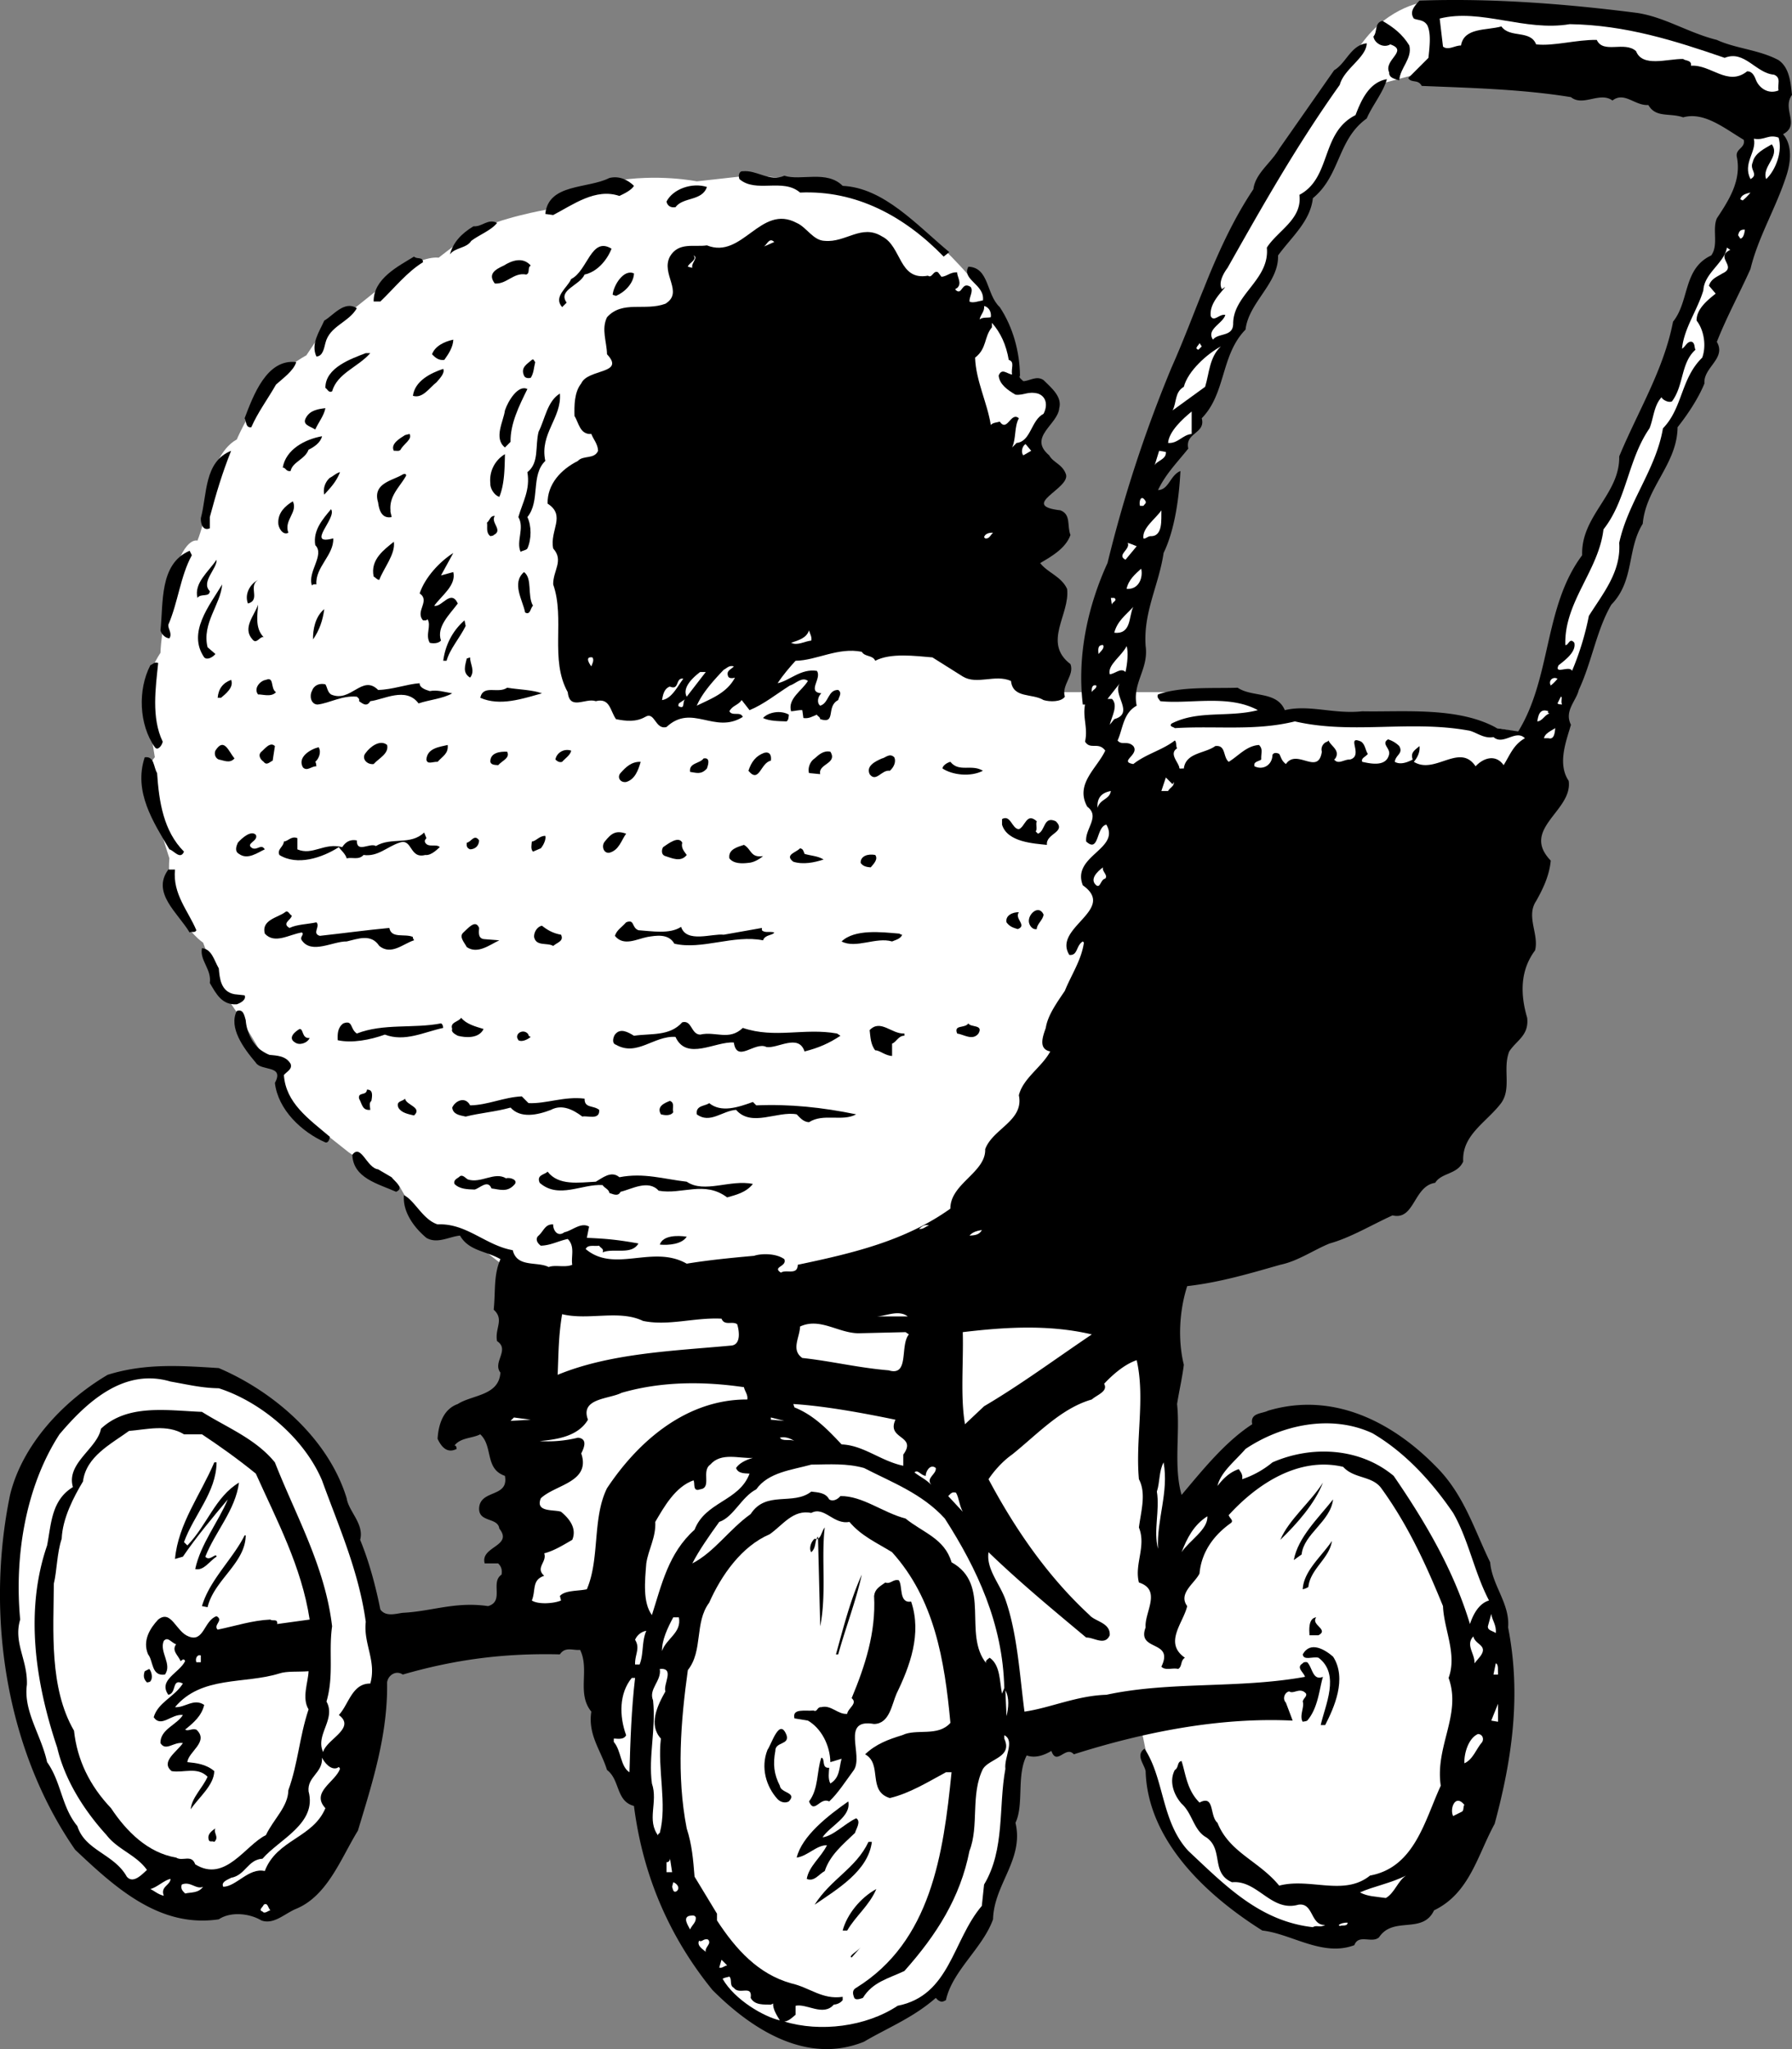 <svg xmlns="http://www.w3.org/2000/svg" width="159.698" height="182.512"><rect width="100%" height="100%" fill="#808080" stroke="none"/><path fill="#fff" d="m103.3 134.453.5-23-27.704 22.7 11.5 20.5 14-1.2 1.703 8.2s3.274 5.777 6.797 8c3.477 2.277 6.727 3.277 9.203 3 2.524-.223 6.297-2.7 6.297-2.7l7.203-17.8s.024-18.973-10.203-23c-10.273-3.973-14.5 4.5-14.5 4.5l-4.797.8m33.297-69-6.797-1.3-15.203-.7-4.5-1.8H93.8l-8-29 2.297-6s-5.273-6.973-10.297-9c-4.976-1.973-11.203-2-11.203-2l-4.5.5s-3.523-.723-7.5 0c-4.023.777-5.797 2.5-5.797 2.5s-4.476.777-6.5 2c-1.976 1.277-3.203 2.3-3.203 2.3s-1.523-.273-4 1.7c-2.523 2.027-3.5 2.8-3.5 2.8l-2.297 1.2-2 3s-2.476 1.277-4 3.5c-1.476 2.277-2.203 4-2.203 4s-1.773.777-2.297 4c-.476 3.277-1.203 5-1.203 5s-1.273-.473-2.297 3.8c-.976 4.227-1 6.2-1 6.2s-1.476 2.027-1.203 4.3c.227 2.227.703 5 .703 5s-.976.727-.203 3.7c.727 3.027 1.5 5.3 1.5 5.3s-.273 2.227.703 4.5c1.024 2.227 2.297 3 2.297 3l1.5 4 1.703 2.5 1.797 3 1.703 1 1 4 5.297 4.2 4.5 3 2 3.5 3.703.8 5.797 4.5h45.5l44-49M127.096.152s-3.273.278-5.797 3.801c-2.476 3.477-11.476 15.477-14 21.7-2.476 6.277 1.5 6 1.5 6l4.297-8.2 3-4.8 2.5-5 4.5-6.2 3.703-1 3.297-3.3-3-3"/><path d="M152.999 3.555c1.675.773 3.773.875 5.5 1.8.972.672 1.074 1.973 1.199 3.098-.926 1.277.773 2.676-.801 3.5.875.977.676 2.574.3 3.7-.925 2.874-2.523 5.476-3.198 8.3-.926 2.074-2.125 4.277-3 6.5.875 1.477-1.227 2.277-1.102 3.7-.523 1.277-1.426 2.675-2.398 3.902-.028 3.273-2.825 5.375-3.102 8.597-1.426 2.278-.723 5.078-2.8 7.203-1.325 2.274-1.723 5.075-2.9 7.598-.226.977-1.323 1.875-.698 3.102-.426 1.472-1.227 3.472-.2 5 .375 2.675-4.328 4.273-1.601 7.097-.125 1.375-.727 2.578-1.301 3.602-.926 1.375.277 2.976-.098 4.398-1.328 1.778-1.328 3.875-.703 6 .176 1.578-.922 1.977-1.597 3-.625 1.578.273 3.375-.801 4.703-1.324 1.672-3.426 2.774-3.301 5.098-.523 1.176-1.926.977-2.5 1.902-1.926.274-1.824 3.375-3.8 2.899-1.923.875-3.723 1.976-5.598 2.5-1.426.574-2.825 1.574-4.403 1.898-2.722.778-5.422 1.578-8.297 1.903-.726 2.273-.828 4.875-.3 7-.125 1.074-.426 2.375-.602 3.5.277 2.574-.324 5.574.402 8.097 1.875-2.222 3.875-4.722 6.297-6.297-.222-1.027.875-.925 1.403-1.203 5.773-1.722 11.074.977 15 5 2.472 2.477 3.375 5.578 4.8 8.5.172 2.078 1.774 3.676 1.598 5.801 1.176 5.977.375 11.676-1.2 17.5-1.523 2.777-2.226 6.176-5.398 7.7-1.027 2.175-3.625.476-4.902 2.402-.625.574-1.824-.325-2.2.699-2.823 1.074-5.624-1.024-8.198-1.3-4.825-3.024-10.227-7.927-10.403-14.2-.125-.625-.922-1.426-.098-2 1.774 2.676 1.473 6.476 3.899 9.101 3.277 3.075 6.375 6.274 11.101 6.797.375-.222.575.078 1.098-.199-1.324.074-1.023-2.023-2.398-1.8-2.426.675-3.625-2.223-5.899-2-1.926-.825-.726-2.923-2.3-4-1.126-.626-1.227-2.126-2.2-3-.726-.825-1.125-2.024-.601-3 .375-.223.175-.723.601-.798.375 1.172.473 2.575 1.598 3.7 1.375-.727.875 1.175 1.601 1.8 1.075 2.672 3.676 3.375 5.5 5.598 2.774-.723 5.774.977 8.098-.898 3.977-.727 4.875-4.926 6.3-8-.523-3.528 1.876-6.325.7-9.602.777-2.125-.422-4.324-.5-6.398-1.523-3.727-3.125-7.227-5.5-10.5-.824-1.125-2.422-.825-3.398-1.903-3.926-.922-7.625 1.477-10.2 4.301.075.277.473.477.2.7-1.524 1.077-2.625 2.577-2.801 4.5-.426.874-1.926 1.777-1.098 2.902-.328 1.472-2.125 3.273-.203 4.597-.422.278-.223.778-.598 1-.527-.125-1.125.176-1.5-.199 1.176-2.426-2.226-1.324-1.402-3.5-.125-1.324 1.477-3.324-.598-4-.425-1.625.676-3.223 0-4.898.176-1.426.676-3.028 0-4.301-.324-3.524.575-7.227-.199-10.602-1.125.375-2.226 1.375-2.902 2.102.375.676-.625.976-1.098 1.398-2.726.778-4.828 3.078-7.101 4.903-.825.574-1.625 1.472-2.102 2.199 2.277 4.273 5.176 8.574 9 12.101.477.575 1.875.672 1.8 1.797-.425.977-1.425.176-2.097.203-3.027-2.527-5.926-4.925-8.703-7.601-.223 1.476.977 2.773 1.5 4.2 1.078 3.073 1.277 6.776 1.703 10 2.274-.325 4.672-1.427 7.297-1.5 5.676-1.224 11.777-.524 17.703-1.599-.125-.425-.828-.828-.203-1.203.078-.125.277-.125.402-.097.473.472.473 1.675 1.399 1.3-.324 1.075-.426 2.774-1.399 3.899-.125.074-.324.074-.402.101-.324-.527.176-1.328 0-1.8.078-.325.375-.426.3-.7-.523-.625-1.124.075-1.5-.203-.425.078-.624.676-.3 1 .176.477.375.977.602 1.602-6.625-.324-13.426 1.074-19.5 3-.727-.824-1.524 1.074-2-.301-.625.375-1.426.676-2.2.402-.925 1.774-.226 4.375-1 6 .774 3.274-1.925 5.473-2 8.598-.925 2.574-3.625 4.574-4.199 7.2-.328.175-.426.175-.703 0l-.2-.2c-2.023 1.777-4.323 2.676-6.398 3.902-5.125 2.075-10.027-1.125-13.5-4.601-3.925-4.824-6.226-10.324-7-16.399-1.625-.425-1.226-2.328-2.402-3.203-.523-1.722-1.723-3.125-1.398-5.199-1.325-1.625-.125-3.723-1-5.5-.625.074-1.325-.324-1.801.402-5.024-.125-9.426.473-14 1.797-.625-.422-1.324.078-1.399.703.075 4.672-1.324 8.973-2.601 13.2-1.524 2.472-2.723 5.875-5.598 7-1.027.472-1.926 1.375-3 1-1.027-.625-2.726-.825-3.8-.102-5.227.777-9.126-2.723-12.801-6.2-6.125-8.823-8.024-20.823-5.801-31.6 1.074-4.423 4.676-8.325 8.7-10.7 3.276-1.023 6.374-.824 9.901-.598 4.875 2.075 9.774 6.274 11.399 11.598.176 1.176 1.574 2.277 1.2 3.7.776 1.874 1.374 4.077 1.8 6.202.476.672 1.375.375 2 .297 2.574-.125 4.676-1.023 7.601-.597 1.473-.426.176-2.125 1.2-2.801.074-.426-.024-.727-.301-1h-1.2c-.425-1.524 2.575-1.524 1.302-3.102-.125-1.023-1.825-.523-1.801-1.797.074-1.726 2.676-.925 2.3-2.902-1.824-.625-1.027-2.625-2.199-3.7-.726.376-1.726.274-2.3 1 .175-.023.175.177.199.302-.926.472-1.426-.325-1.7-.903.075-1.222.473-2.625 1.801-3.097 1.274-.825 3.672-.727 3.797-2.801-.722-.926.875-2.024-.297-2.801-.226-1.125.672-1.926-.3-2.8.175-1.723-.028-3.024.597-4.5-1.222-.723-2.824-.723-3.597-2.098-.926.074-2.028.773-3 .199-1.227-1.024-2.125-2.426-2-3.801.972.477 1.675 2.176 3 2.602 2.574-.125 4.273 1.875 6.699 2.3.375 1.575 2.176.973 3.199 1.5.574-.226 1.477.075 2.102-.203-.125-.722.273-1.625-.403-2.297-.824.172-1.523.575-2.398.598-.324-.223-.524-.625-.2-.898.473-.426.575-1.028 1.301-1-.027.472.375 1.175 1 .699.672-.125 1.473-.926 2.2-.5l-.2 1c1.774.074 2.774.176 4.598.5-.625 1.074-2.223.375-3.2.8.177-.324-.226-.425-.3-.601-.426.074-1.023-.125-1.2.3 2.575 2.177 5.977-.425 9 1.302 1.977-.325 4.075-.528 6-.7.677-.226 1.977-.226 2.7.297.277.676-1.125.676-.3 1.203.476-.328 1.476.274 1.5-.703 4.874-1.023 9.577-2.125 13.6-5-.023-2.222 3.177-3.222 3.102-5.297.672-1.828 3.473-2.527 3-4.8.375-1.528 2.075-2.528 2.797-3.903-1.125-.222-.625-1.422-.398-2.097.176-1.125.976-2.227 1.699-3.301.574-1.426 1.477-2.727 1.7-4.301l-.098-.098c-.625.375-.426 1.274-1.2 1.2-1.527-2.426 4.274-4.028 1.2-6.2-1.028-2.625 3.375-3.226 2.097-5.402-.922.176-.625 2.574-1.797 1.5-.125-1.125 1.274-2.223.098-3.098-1.125-2.027.875-3.425 1.602-5-.625-.828-1.325-.027-1.801-.8.273-1.227-.227-2.125 0-3.301h-.2c-.527-4.426.473-8.824 2.2-12.602a118.355 118.355 0 0 1 5.699-17.398c2.375-5.324 3.977-10.926 7.3-15.899.177-1.425 1.575-2.328 2.302-3.601l4.898-7c1.074-.625 1.477-2.227 2.902-2.399-.027 1.274-2.027 2.274-2.402 3.7-3.824 5.375-6.824 10.675-10 16.3-.426.575-.824 1.375-.5 1.899l.3-.2c-.425.575-1.425 1.473-1.3 2.598.277.578.777-.222 1.3-.098-.226.774-1.726 1.274-1.1 2.2.476-.625 1.777-.227 1.8-1.399-.023-2.625 3.277-3.926 3-6.8.977-1.528 3.176-2.528 2.902-4.7 2.875-1.527 1.875-5.527 5-7.101.473-1.227 1.172-2.926 2.797-3.2-.324 1.176-1.324 2.375-1.797 3.5-2.625 1.875-2.328 5.075-4.8 7.098-.227 2.078-1.926 3.477-3.102 5.102.074 2.476-2.625 4.175-2.898 6.601-2.227 2.274-1.727 5.672-3.903 7.899.375 1.375-1.523 1.273-1.199 2.699-1.023 1.277-2.023 2.277-2.7 3.7.977-.024 1.075-1.325 2-1.7-.124 2.476-.523 5.277-1.5 7.3-.425 2.876-1.823 5.274-1.6 8.301.277 2.075-1.223 3.274-.798 5.301-1.226.672-1.226 2.074-1.703 3.098.375.476.875-.023 1.403.5.574.777-1.325 1.375 0 1.601 1.175-.925 2.574-1.226 3.699-2.101.176.176.074.476.199.7-.723.476.074 1.175.2 1.702-.024.172.175.074.402.098.175-1.426 1.875-1.324 2.8-2 .973-.125.672.977 1.2 1.402.875-.527 1.574-1.425 2.699-1.5.375.375.176.672.199 1.297-.223.176-.723.176-.598.602.774.375 1.575-.125 1.598-1 .074-.227.375-.227.602-.102.175.278.175.578.597.903.977-1.426 2.875 1.074 3.203-1.102-.125-.426.172-.824.5-.898l.098-.102c.176.477 1.074.875.602 1.602l-.102.097c.375.477.875-.023 1.402 0 1.274-.324-.425-2.222 1-1.597.375.273.375.773.598 1.097-.223.278-.625.375-.5.703.777.172 2.176.473 2.402-.703.075-.523-.726-.922-.101-1.297a2.42 2.42 0 0 1 1 .598c.375.676-.324.777-.399 1.402.473.274 1.075.075 1.598-.203-.223-.625.176-.824.602-1.199.074.574-.227 1.074-.5 1.402 1.875 1.172 4.074-1.726 5.5.399.675-.727 1.773-1.125 2.5-.102.574-.922.875-1.824 1.898-2.398-.824-.824-1.926.676-2.8-.102-.923.176-1.626-.523-2.298-.597-5.226-.926-10.328.375-15.402-.801-3.523.875-7.023.375-10.7.601-.124-.125-.523-.125-.3-.402 2.375-1.223 5.074-.523 7.7-1.2-2.626-1.425-6.024-.523-8.7-.8-.125-.223-.324-.324-.2-.598 2.075-.726 4.774-.527 7.102-.601 1.274.875 3.473.273 4.2 2 2.175-.524 4.375.375 6.898.101 3.676.075 8.574-.425 12 1.5l1.902.297c2.973-4.824 2.274-11.125 5.7-15.699-.125-3.523 3.375-5.426 3.3-8.8 1.672-4.024 3.973-7.723 4.797-12 1.477-1.825.875-4.723 3.403-5.9.675-.925.074-2.323.5-3.3 1.074-1.625 2.175-3.324 1.8-5.398-.226-.825.774-.825.598-1.602-1.723-1.023-3.523-2.523-5.398-2-1.227-.426-2.426.074-3.102-1.098-1.223.075-2.125-1.226-3.2-.402-1.124-.824-2.624.574-3.698-.3-4.426-.723-9.125-.825-13.301-1-.324-.626-.926-.223-1.2-.7l1.801-1.8c.075-.825.274-2.126-.101-2.9-.324-.523-.824-.425-1.2-.6-.425-.626.075-1.126.5-1.598 6.376-.227 12.973.273 19.399 1.097 2.477.375 4.574 1.778 7.102 2.403"/><path fill="#fff" d="M153.698 5.152c1.773-.722 2.773 1.375 4.398 1.5.676.278.278.875.403 1.403-.926.375-1.727-.227-2-.903-.125-.324-.325-.824-.801-.797-1.727 1.375-3.227-.625-5-.5.074-.527-.524-.425-.7-.601-1.425-.024-3.624.773-4.199-.7-1.027-.925-2.925.274-3.5-1-1.828-.027-3.828.575-5.402.4-.523-1.325-2.324-.524-3.098-1.599-1.328.375-3.328.075-3.601 1.7-.524-.028-1.125.472-1.602.097l-.297-2.5c3.672-.922 7.575 1.176 11.598.5 4.977.078 9.375 1.477 13.8 3"/><path d="M125.596 4.055c.278 1.175-.824 1.972-.898 3.097-.426-.125-.926-.222-.899-.699-.527-1.125 1.774-1.926.098-2.5-.625.375-1.426-.125-1.5-.7.375-.425.074-1.226.8-1.398.977.575 1.774 1.172 2.4 2.2"/><path fill="#fff" d="M158.499 12.254c.375 1.176-.227 2.875-1.102 3.7-.426-1.126 1.277-2.024.5-3.099-.625.375-1.523.774-1.7 1.598-.323.676.575 1.074-.198 1.5-.727-1.426.574-2.426.3-3.598.973.172 1.274-.425 2.2-.101"/><path d="M69.897 15.652c1.477.477 3.777-.523 5.2.903 3.675.175 6.577 3.472 9.5 5.898l-.5.402c-3.524-3.625-7.825-5.925-12.798-5.703-1.527-1.324-3.925.078-5.402-1.199-.125-.324-.023-.723.3-.7 1.274-.124 2.376.977 3.7.4m-13.398.902c-.227.375-.825.675-1.301.898-2.125-.723-4.125.777-5.899 1.7l-.703-.098c.278-2.727 3.778-2.227 5.703-3.2.875-.226 1.672.172 2.2.7m6.5.097c-.426 1.278-2.125.875-2.801 1.801-.426.074-.727-.125-.801-.5.574-1.125 2.277-1.723 3.602-1.3"/><path fill="#fff" d="M155.999 17.152c-.227.278-.528.578-.7.703l-.203-.101c.078-.426.578-.524.903-.602"/><path d="M73.499 21.453c1.875.176 3.273-1.523 5.097-.398 1.778.875 1.477 3.972 4.102 3.5.375.273.476-.528.898-.301l.301.398c.477-.023.777-.422 1.402-.398-.027.375.473.976 0 1.398-.125.078-.226.078-.101.203.574.473.476-.828 1.3-.3.274.375-.124.875-.101 1.3.277.172.777-.027 1.2-.101.175-1.426-1.923-1.824-1.298-3 1.875.074 1.575 2.476 2.797 3.601 1.176 1.774 1.778 3.973 1.801 6.098-.125.176.074.277.3.5.575-.023 1.177-.523 1.802-.098.675.672 1.675 1.473 1.398 2.5-.125 1.473-2.824 2.575-.898 4.2.375.675 1.175.773 1.5 1.699.375 1.273-4.227 2.773-.5 3.199.972.375.574 1.375.898 2.2-.426 1.175-1.625 1.874-2.7 2.5.677.874 1.876 1.175 2.4 2.3.277 2.277-2.223 4.777.3 6.7.375.976-.824 1.874-.5 2.902-.324.472-1.324.472-1.898.3-1.028-.625-2.727-.125-2.903-1.703-1.422-.625-3.023.375-4.297-.398l-2.703-1.7c-1.523-.124-3.722-.425-5.097.301-.227-.527-.926-.328-1.2-.8-2.125-.426-4.027.773-5.902.8-.523.575-1.125 1.274-1.598 2 1.075-.226 2.075-1.328 3.5-1.101.473.676-.925 1.875.399 2-.324.273-.426.875-.102 1.101.778-.226.676-1.425 1.602-1.402.375.277.074.574 0 .902-1.125.575-.125 2.172-1.602 1.7-.023-.227-.222-.227-.297-.403-.425.176-.726.375-1.203.301l-.097-.7c-.325-.023-.625.075-1 .102-.325-1.125.972-1.828 1.5-2.703-.528-.422-1.125.278-1.602.403-1.223.773-2.324 1.675-3.598 2.199l-.703-.899c-.324.473-.824.473-1.097 1 .273.473.972-.027 1.199.5-2.524 1.575-4.524-1.226-6.801.899-1.023.273-1.023-1.426-1.898-.899-.825.473-1.727.375-2.602.2-.523-.727-.523-1.926-1.8-1.602-.923-.324-2.325.875-2.5-.8-1.626-2.923-.223-6.524-1.298-9.598-.027-1.227.973-2.125 0-3.2-.328-1.625 1.172-2.925-.5-4-.027-1.726 1.172-3.027 2.7-3.8.472-.528 1.472-.125 1.8-.903-.027-.625-.425-1.023-.601-1.5-1.024.078-1.125-1.023-1.5-1.597-.024-.926-.024-2.125.601-2.903.575-1.324 3.973-.824 2.297-2.597-.023-1.125-.523-2.227 0-3.301 1.375-1.524 3.375-.524 5.203-1.2 1.672-1.027-.425-2.624.399-4.199.773-1.328 2.176-.828 3.3-1 3.176 1.274 4.774-3.726 8-2 .876.375 1.473 1.575 2.5 1.598M44.3 19.855c-.528.672-1.626 1.075-2.301 1.598-.426.676-1.426.574-1.903 1.2.278-1.024.977-1.825 2.102-2.5.773.077 1.273-.723 2.101-.298"/><path fill="#fff" d="M155.499 20.453c-.028.277-.125.777-.403.8l-.199-.3c.074-.324.176-.523.602-.5m-86.5 1.102-.903.398c.278-.223.477-.824.903-.398"/><path d="M54.499 22.152c-.426 1.078-1.325 2.078-2.403 2.301-.422.977-2.422 1.375-1.597 2.5l-.403.402c-.824-.925.477-1.726.801-2.5 1.477-.726 1.777-3.828 3.602-2.703"/><path fill="#fff" d="M154.198 22.254c-1.426.676.676 1.476-.7 2.101-.425.274-1.027.473-1.199 1.098l.598.7c-.723.577-1.723 1.374-1.7 2.402.677.875.876 2.273.5 3.3-1.925 1.875-1.726 4.473-3.5 6.297-.624 3.676-3.124 6.578-3.898 10.203.172 2.575-1.425 4.473-2.703 6.5a25.067 25.067 0 0 1-1.5 4.899c-.222-.524-1.625.375-1.199-.5.676-.524 1.574-1.227 1.402-2-.425-.524-.527.273-.8.2-.125-3.825 2.972-6.626 3.398-10.302 2.074-2.625 2.176-6.222 4.102-9 .375-.922.375-2.023 1.097-2.797-.125.075.477.575.903.399 1.074-1.426.773-3.426 2.097-4.602-.125-.222-.023-.523-.297-.699-.425-.125-.625.477-.902.602.176-1.825 1.375-3.426 1.902-5.2.075-1.527 1.875-2.425 2.098-3.8l.3.199m-92.499 1.601-.399-.101c.075-.324.875-.625.5-1 .473.176-.226.676-.101 1.101"/><path d="M37.698 23.355c-1.426.875-2.524 2.274-3.801 3.5h-.598c-.027-2.027 2.172-3.125 3.598-4 .277.274.777-.027.8.5m9.603.297c-.329.176-.028.676-.403.801-1.125-.223-1.723.875-2.8.8-.626-.823-.024-1.226.8-1.6.676-.423 1.676-.825 2.402 0m9.2.702c-.028.875-.825 1.672-1.602 2l-.3-.101c.077-.824.976-2.324 1.902-1.899M31.8 27.453c-.727 1.277-2.426 1.574-2.801 3.102-.125.472-.227 1.175-.801 1.199-.524-1.125.273-2.227.699-3.2.777-.425 1.777-1.824 2.902-1.1"/><path fill="#fff" d="M88.3 28.254c-.329.074-.727-.024-1 .2.074-.427.472-.724.398-1.2.375.074.676.476.601 1m1.598 3.801c.574.175.176.773.3 1.3-.425-.027-.925-.625-1.198.098.074.777.773 1.277 1.5 1.7.773.077 1.074-.325 2-.098.773.273.875 1.074.5 1.8-1.125.575-1.125 2.473-2.403 2.598l-.398.402c.375-.828.176-1.828.601-2.601-.726-.625-1.027 1.273-1.703.3-.222.075-.625.075-.797.301-.328-2.027-1.328-3.925-1.402-6 1.074-.828.777-1.828 1.5-2.703v-.398c.777.875 1.277 1.976 1.5 3.3"/><path d="M40.397 30.254c-.023.676-.426 1.273-.8 1.8-.524.075-.825-.226-1.098-.5.273-.726 1.074-1.124 1.898-1.3"/><path fill="#fff" d="M106.8 31.152c-.426-.125.074-.422.097-.597l.2.3-.298.297m.598 3.301-2.898 2.102c.375-.727.175-1.625 1-2.102.375-1.426 2.074-2.926 3.3-3.598-1.027.973-1.027 2.375-1.402 3.598"/><path d="M32.999 31.453c-1.125 1.277-2.926 1.777-3.403 3.402-.324.172-.422-.226-.597-.3-.028-1.825 2.375-2.625 3.597-3.102H33m14.698.801c-.125.476-.125.976-.399 1.398-.328.078-.527-.023-.601-.199-.324-.723.273-1.023.699-1.398.176-.125.176.074.3.199m-21.3 0c-.223.773-1.223 1.476-1.8 2-.723 1.273-1.626 2.476-2.2 3.8-.523.075-.426-.527-.598-.8.774-2.024 1.973-5.324 4.598-5m13.102.601c.175.375-.325.875-.602 1.2-.625.472-1.223 1.472-2.098 1.199.172-1.324 1.575-2.024 2.7-2.399m7.5 1.797c-.727 1.477-1.528 3.078-1.5 4.703l-.5.5c-1.028-.828-.125-2.328 0-3.3.273-.825 1.175-2.325 2-1.903m2.898.403c.176 2.175-1.824 3.574-1.3 6-1.325 1.273-.423 3.574-1.598 5 .375.773.375 1.972 0 2.8-.125.172-.426.172-.602.297-.426-.922.375-2.125-.2-3.097.376-1.325 1.075-2.426.802-4 1.074-.825.675-2.325 1-3.602.574-1.125.773-2.723 1.898-3.398m-20.898 1.3c-.125.672-.625 1.274-.903 1.899-.523-.324-1.222-.426-.797-1.102.375-.625 1.075-.722 1.7-.797"/><path fill="#fff" d="M106.198 38.652c-.824.078-1.227.875-2.102.801.078-1.023 1.278-2.125 2.102-2.8v2"/><path d="M35.698 40.055c-.125.175-.426.074-.602.097-.324-.625.578-1.125 1-1.398l.403-.102c.273.477-.528.875-.801 1.403m-7-1.2c-.125.575-.727.973-1.2 1.2-.324.875-1.425 1.074-1.601 1.898-.426.074-.426-.324-.7-.3.274-1.626 1.977-2.524 3.5-2.798"/><path fill="#fff" d="M91.198 40.555c-.227-.227-.125-.825.199-1l.5.597-.7.403"/><path d="M20.596 40.152c-.824 2.078-1.324 3.778-1.898 5.903v1c-.625.273-.824-.426-.801-.903.574-2.125.277-5.023 2.7-6"/><path fill="#fff" d="M103.897 40.254c.074.676-.824.773-1 1.2l.402-1.302.598.102"/><path d="M44.999 40.453c-.028 1.176-.028 2.676-.5 3.8-.426-.124-.825-.726-.801-1.198a2.686 2.686 0 0 1 1.3-2.602M30.3 42.055c-.329.875-.926 1.472-1.403 2-.125-.528.074-1.125.5-1.5.277-.125.574-.426.902-.5m5.899.3c-.524.973-1.524 1.774-1.399 3.098-.027.176.075.375.098.602-.926.175-1.125-.727-1.2-1.301-.523-1.727 1.274-1.926 2.2-2.5.074-.024.277-.125.3.101"/><path fill="#fff" d="M102.096 44.652c.078.176-.125.278-.199.403h-.3c-.126-.325.077-1.125.5-.403"/><path d="M26.096 44.652c.477.977-.824 1.676-.398 2.801-.524.277-.926-.523-.899-.898-.027-.926.672-1.528 1.297-1.903m3.602 3.301c.074 1.477-1.625 2.574-1.5 4.102-.125-.028-.324-.028-.399.097-.425-1.222 1.172-2.722.297-3.597-.222-1.325.676-2.325 1.403-3.2.574.774-2.325 3.274.199 2.598"/><path fill="#fff" d="M102.499 47.754c-.325.074-.426.273-.602.2-.125-.927 1.074-1.724 1.602-2.5-.028.776.175 2.374-1 2.3"/><path d="M43.999 47.652c-.028.078-.227.078-.301.102-.426-.324-.227-.824-.301-1.2.277-.226.277-.624.7-.6-.423.573.777 1.276-.098 1.698"/><path fill="#fff" d="M88.499 47.453c-.227.176-.325.574-.7.5l-.101-.098c.074-.328.476-.425.8-.402"/><path d="M33.8 51.652c-.227-.023-.329-.222-.5-.297-.329-1.527.972-2.425 1.796-3.101.176 1.074-.922 2.375-1.297 3.398"/><path fill="#fff" d="m101.3 48.652-1 1.203c-.829-.425.472-.925.199-1.5.273.075.472.172.8.297"/><path d="M17.096 49.453c-1.023 1.875-1.222 4.176-2.097 6.2-.028.374.375.777.097 1.202-.422-.027-.722-.425-.797-.703.274-2.422-.125-5.922 2.598-7.097l.2.398m23.3 1.5c.277 1.176-1.023 2.074-1.7 3 .677.176 1.477-1.523 2.102-.2-.726.977-1.925 2.075-1.5 3.302-.226.273-.726.273-1 .199-.425-.727.172-1.524-.203-2.102-.125.176-.324.078-.398.102-.727-.824.676-1.727-.301-2.399.477-1.425 1.777-2.828 3-3.601l-1.098 2 1.098-.3m-21.699 1.698c-.024.578-.824.176-1.102.602-.324-1.324.977-2.324 1.703-3.399.075.774-1.425 1.973-.601 2.797"/><path fill="#fff" d="M100.397 52.453c.176-.824.777-1.324 1.3-1.8.177.675-.124 1.874-1.3 1.8"/><path d="M47.499 53.953c-.227.176-.227.875-.7.602-.226-1.125-1.226-2.625-.101-3.602.773.574.273 2.074.8 3"/><path fill="#fff" d="m79.499 51.453-.7.7.7-.7"/><path d="M22.999 51.652c-.926.578.273 1.778-.903 2.102-.324-.824.176-1.727.903-2.102m-4.5 6 .699.602c-.227.273-.727.574-1 .3-1.524-2.226.476-4.624 1.601-6.5-.125 1.774-1.828 3.473-1.3 5.598"/><path fill="#fff" d="M99.3 53.254c.374.273-.329.375-.204.7l-.097-.7h.3"/><path d="M23.499 56.754c-.325-.125-.625.676-1 .2-.926-1.024.175-2.126.5-3.099-.028.774-.325 2.075.5 2.899"/><path fill="#fff" d="M99.3 56.355c.273-1.027.972-1.527 1.699-2.3-.426.773-.125 2.472-1.7 2.3"/><path d="M27.897 56.953c-.023-.824.176-2.023 1-2.7-.125.977-.426 1.876-1 2.7m13.602-1.199c-.528 1.074-1.426 2.074-1.7 3.101h-.3c.175-1.328.773-2.625 1.898-3.601l.102.5"/><path fill="#fff" d="M72.3 57.055c-.626.074-1.227.472-1.801.199.675-.227 1.375-.426 1.597-1.102.078.278.278.578.203.903m26.001.398c.171.277-.227.574-.403.8-.023-.323-.125-.823.402-.8m2.001 2.402c-.426-.425-.926.172-1.403.2-.223-.825 1.074-1.625 1.5-2.5.176.472.074 1.574-.098 2.3"/><path d="M41.897 60.355c-.723-.425-.426-1.125-.3-1.703l.3-.097c-.023.574.477 1.175 0 1.8"/><path fill="#fff" d="M52.8 58.555c.171.273-.028.574-.102.8 0 0-.727-.925.101-.8"/><path d="M14.096 59.055c-.222 2.175-.625 4.875.403 7-.028.273-.426.875-.7.5-1.425-2.028-1.527-5.125-.402-7.301.277-.125.375-.324.7-.2"/><path fill="#fff" d="M65.397 59.355c-.223.274-.723.375-.5.899.074.176.375.176.602.101-.727 1.375-2.125 1.875-3.403 2.5.477-1.125 1.477-2.226 2.403-3.203.273-.125.472-.422.898-.297m-4.199 2.7c-.426-.825.574-1.727 1.199-2.2h.5l-1.7 2.2m-.3-1.602c-.523.676-1.023 1.777-1.898 1.902.074-.425.175-1.027.699-1.203.875.375.476-.824 1.199-.699m77.903 0a3.373 3.373 0 0 1-.602.602c-.227-.426.176-.825.601-.602"/><path d="M19.698 62.152h-.301c.074-.824.477-1.324 1.2-1.597.277.675-.524 1.273-.9 1.597m4.899-.5c-.422.477-1.222.176-1.597.203-.426-.527.175-1.226.699-1.3.773-.325.375.773.898 1.097m13.704-.097c.671-.125 1.273.074 2 .199-.829.476-2.028.574-3 .898-1.126-1.523-3.126-.324-4.301-.199-.325.574-.727.176-1 0 .074-.223-.125-.324-.2-.398-1.328-.125-2.425.574-3.5.699-.625-.024-.726-.824-.5-1.2.172-.527.672-.726 1.2-.6.175.276.175.675.5.901 1.773.774 2.773-1.828 4.199-.402 1.273-.023 2.574-.523 3.699-.598-.023.375.477.575.902.7"/><path fill="#fff" d="m99.3 64.055-.403.5c.176-.727.777-1.727.2-2.301h-.4l1.102-1.399c-.726.973 1.375 2.672-.5 3.2m-1.601-3c.074.273-.324.375-.399.597-.027-.222-.027-.722.399-.597"/><path d="M48.3 61.754c-1.727.476-3.727 1.176-5.5.398.273-1.222 1.574-.324 2.398-.898 1.074.176 2.176.176 3.101.5"/><path fill="#fff" d="M139.198 62.754c-.227-.024-.324-.024-.399-.102l.297-.597c.176-.028-.023.375.102.699m-78.602.199c-.222-.023-.125-.223-.097-.3l.597-.4c-.324.177-.023.876-.5.7m77.403.402c-.125.075-.028.172.097.2-.422.074-.625.675-1.097.699.074-.426.175-1.227 1-.899"/><path d="M70.3 63.652c-.028.278-.028.477-.204.602-.722-.024-1.523-.024-2.097-.3.472-.524 1.574-.724 2.3-.302"/><path fill="#fff" d="M137.999 65.754h-.403c.078-.426.578-.625 1-.899-.023.172-.023 1.075-.597.899"/><path d="M34.499 66.355c.175.774-.727 1.172-1.2 1.7-.625.074-1.125-.528-.703-1 .375-.528 1.278-1.227 1.903-.7M24.3 67.754c-.227.074-.528.476-.801.101-.325-.226-.528-.625-.2-.902.274-.223.774-.926 1.2-.5l-.2 1.3m-3.402-.198c-.426.472-.926.175-1.398.097-.325-.125-.426-.523-.301-.797.773-1.226 1.176.075 1.699.7m19-1.2c.074.774-.426.973-.898 1.5-.426-.027-.926.274-1-.203.074-1.023 1.175-1.125 1.898-1.297m-11.5.2c.277.472-.023 1.074-.3 1.3.077.075.077.274.1.399-.425-.024-.823.476-1.198.101-.528-.925.675-1.625 1.398-1.8m22.5.3c-.023.375-.625.774-.8 1-.223.075-.423-.027-.598-.203.074-.523.675-1.023 1.398-.797m-5.699.098c.273.574-.426.777-.801 1.2-.324-.024-.625-.024-.7-.298-.023-.828.876-.925 1.5-.902m28.802 0c.675 1.074-1.125 1.074-.903 2l-1-.098c-.125-.425.078-1.027.5-1.3.375-.325.778-.727 1.403-.602m-5.301.801c-.926.176-1.024 2.074-2 .898.273-.824.676-1.324 1.398-1.597.477-.125.676.175.602.699m11-.301c.176.375-.024.875-.399 1.2-.726-.126-1.226 1.077-1.8.3-.325-.723.472-1.125 1.097-1.398.278-.028.676-.528 1.102-.102m-65.699 1.402c.175 2.575.574 5.172 2.398 7-.324.774-.926-.125-1.3-.203-1.423-2.422-3.223-5.125-2.2-8.199.875-.125.777.875 1.102 1.402m49-.402c-.528.574-.926.375-1.5.3-.125-.823.875-.726 1.199-1.198.676-.125.375.675.3.898m-5.902-.598c-.222.774-.523 1.575-1.297 1.797-.527.078-.828-.422-.5-.797.473-.527.973-1.027 1.797-1m30.5.797c-1.125.578-2.722.375-3.597-.199-.028-.223.375-.523.699-.598.773.973 1.875.172 2.898.797"/><path fill="#fff" d="M104.596 69.652c.078.375-.324.477-.5.801h-.597l.398-1.2.602.602.097-.203m-5.597.801c-.125.777-.926.676-1.2 1.5-.027-.824.274-1.324 1.2-1.5"/><path d="M90.8 73.855c.574-.226.671-1.527 1.597-.703-.125.278.074.676-.098.903l.2.199c.675-.227.472-1.625 1.597-1.102.977.977-.922 1.078-.797 2.102-1.125-.125-3.527-.227-4-1.8v-.5c.774-.427.875.874 1.5.901m-67.999.5c.273.575-1.028.774-.301 1.2.472.175.773-.426 1.097.097-.625.278-1.523.977-2.297.403-.425-.227-.226-.727-.101-1 .375-.426 1.176-1.125 1.601-.7m15.2.297c-.028.078-.227.176-.102.403.277.472.977.074 1.3.398-.124.074-.726.777-1.3.7-1.426.374-1.125-1.524-2.3-1.098-1.126.375-1.923 1.273-3.2 1.097-.426.477-1.023.176-1.5.301-.125-.426-.523-.723-.7-1-1.523.977-3.726 1.676-5.3.7-.223-.524.375-.723.402-1.2.375-.023.672-.523 1.2-.3v1c1.375.577 2.375-.626 4-.2.273-.426.675-.723 1.3-.598-.027 1.172 1.172.172 1.7.5 1.375-.828 3.074-.027 4.3-1.203l.2.5m17.801-.398c-.426.574-.626 1.476-1.5 1.7-.528.073-.727-.626-.403-1 .574-.724.977-1.024 1.902-.7m-7.203.199c.078.277-.125.777-.398 1.102l-.7.3c-.226-.226-.124-.625-.101-.902.375-.023.676-.523 1.2-.5m-5.899.402c-.024.473-.324.774-.801.797-.324-.125-.324-.324-.3-.597.374-.028.675-.825 1.1-.2m18.501 1.297c-.524.676-1.324.278-1.899.102-.425-.125-.328-.625-.203-.8.477-.325 1.375-1.024 1.703-.4-.125.473.172.774.399 1.098m6.801.102c-.325.273-.825.574-1.301.601-.625.075-1.324.075-1.7-.402-.124-.824.774-1.023 1.301-1.2.672.376.575 1.177 1.7 1m3.699-.198c.574.175 1.176.175 1.699.5-.824.273-1.824.472-2.7.199-.823-.625.274-.824.602-1.2.274.075.274.176.399.5m6.301.098c.273.375-.125.778-.403 1.102-.422-.024-.722-.125-.898-.399-.024-.625.676-.828 1.3-.703"/><path fill="#fff" d="M98.499 78.254c-.426.074-.426.875-.801.601-.625-.527.074-1.226.601-1.601-.125.375.473.676.2 1"/><path d="M15.596 77.453c-.222 2.176 1.176 3.676 1.903 5.402-.125.274-.426.075-.602.2-1.023-1.727-3.426-3.528-1.898-5.602h.597m77.403 4c-.028.477-.625.875-.602 1.3-.324.075-.625-.226-.7-.6-.124-.723.876-1.626 1.302-.7m-67 .102c-.028.375-.926.675-.2 1.097.672-.324 1.575-.324 2.399-.5.375.375-.426.977.3 1.203 2.075-.226 4.274-.527 6.2-.703.176.977 1.375.477 2.101.801-.027.176.075.176.098.3-.926.274-2.023 1.376-3.098.5-.726-1.124-1.925-.624-2.902-.398-1.223-.027-3.125 1.172-4-.101-.223-.324.277-.524 0-.7-1.125.176-2.426 1.075-3.3.098-.325-1.222 1.175-1.422 1.8-1.898.277-.227.375.176.602.3m64.801-.3c-.426.574.773 1.176-.102 1.5-.426-.125-.727-.227-1-.602-.125-.625.574-.922 1.101-.898m-33.902 1.601c1.176.075 2.777.375 3.8-.3.477 1.472 2.774.574 3.802.699l3.398-.602v.203c.277.274.676.075 1.102.2-.125.273-.825.175-1 .699-2.625-.524-5.426.875-7.903.3-.523-.925-1.625-.726-2.398-.6-.926.175-2.125.874-2.899-.099.172-.527.575-.726 1-1.203.774-.324.473.477 1.098.703m-13.699.797 1.3.102c-.824.375-1.925 1.273-2.902.601-.222-.425-.722-.925-.297-1.3.375-.325 1.075-1.227 1.399-.403-.024.375-.125.977.5 1m6.801-.398c.273.574-.325.676-.7 1-.527-.324-1.527.074-1.703-.8-.023-.427.278-.927.703-1 .473.374.973.675 1.7.8m30.398 0c-.125.375-.625.476-.898.601-1.426-.425-3.227.672-4.5 0 1.175-1.125 3.574-.828 5.097-.703.078-.023.078.078.301.102m-60.898 3c.074.875.175 2.074 1.398 2.3l.902.098c.172.375-.328.676-.703.801-1.324.074-1.824-.926-2.398-1.898.176-1.227-.926-2.028-.7-3.102.876.074 1.075 1.074 1.5 1.8m2.399 4.602c.074 1.075.676 2.575 2.102 3.098.675.074 1.472.074 1.898.8.176.477-.324.677-.598 1 .172 2.477 2.172 3.876 4.098 5.5-.023.177-.125.575-.398.5-2.125-.925-4.227-2.925-4.5-5.3.875-1.625-1.227-1.023-1.7-1.8-1.125-1.325-2.425-3.126-1.703-4.598.578-.227.676.375.801.8m21.199.797c-.422.875-1.625.778-2.297.602-.226-.125-.625-.324-.5-.602-.226-.625.575-.625.797-1 .477.578 1.278.778 2 1m19.301.5c1.375-.324 2.574.578 3.8-.597 2.876.972 5.477-.028 8.4.5l.3.199c-1.023.676-1.926 1.074-3.2 1.398-.523-1.625-2.425-.222-3.398-.398-1.027-.524-2.625 1.476-2.902-.399-1.625-.125-4.223 1.672-5.2-.5-1.925-.125-3.425 1.774-5.3.7-.426-.125-.223-.727-.098-.903.473-.625 1.172-.222 1.7.102 1.472-.227 3.175.074 4.3-1.2.875-.226.774 1.075 1.598 1.098M31.8 92.055c2.374-.926 5.074-.426 7.5-.903.171.078.171.278.199.403-1.727.375-3.426 1.273-5.2.597-1.328.477-2.925.778-4.203.5-.023-.523-.023-1.125.5-1.5.875-.324.578.477 1.203.903m55.399 0c-.524.675-1.324.074-1.899 0-.328-.825.672-.426 1-.903.172.375 1.375.078.899.903m-6.602.199c-.523-.024-.722.574-1.097.7v1.1c-.625-.027-1.125-.527-1.5-.5-.426-.527-.426-1.226-.5-1.8.972-1.024 1.972.375 3.097.3v.2m-53 .199c-.222.477-.922.676-1.297.402-.726-.425.075-1.027.399-1.203.375-.023.176.875.898.801m19.704-.098c-.329.274-.829.473-1.102.297l-.102-.199c-.125-.523.676-.824 1-.3-.023.077.078.175.203.202m-14.203 5.7c-.222.175-.125.472-.097.8-.727.075-.727-.527-1-1-.125-.625.675-.226.699-.8.574-.028.476.574.398 1m14 .199c1.578.074 3.176-.625 5-.399-.023.875.778.575 1.301 1 .074.973-1.125.473-1.5.598-.824-.625-1.824-1.125-2.8-.598-1.223.473-2.723.774-3.598-.203-1.325.375-2.727.477-4 .801-.625-.125-1.125-.223-1.2-.8.274-.626 1.172-1.024 1.598-.2 1.574-.023 2.977-.723 4.602-.8l.597.6m-10.199 1.102c-.523-.125-1.125-.226-1.398-.703-.227-.625.375-.523.597-.797.078.575 1.578.774.801 1.5m23.102-.3c-.227.375-.825.273-1.102.199-.426-.727.375-1.024.8-1.2.477.176.177.676.302 1m7.398-.601c2.977-.125 5.875.176 8.902.8-1.226.677-2.925-.124-4.203.7-.523-.023-.824-.426-1.097-.7-1.727-.323-4.028 1.177-5.403-.398-1.222.075-2.324 1.274-3.5.399-.125-.824.778-.727 1.102-1 1.074.875 2.574.375 3.898-.102l.301.301m-32.5 6.402c.277.375 1.176.973.402 1.297-1.625-.722-3.828-1.222-3.902-3.297.777-1.027 1.277 1.172 2.3 1.297l1.2.703m18.199.399c.578-.324 1.375-1.024 2.102-.399 2.176-.425 3.976.172 6 .399 1.574 1.074 3.875-.227 5.898.2-.625.776-1.523.976-2.297 1.198-2.027-1.523-4.027-.222-6.101-.597-.926-1.028-2.426-.125-3.399.097-.226.477-.726.176-1 .102-.027-.324-.425-.426-.601-.7-1.824-.124-3.926 1.274-5.602-.199-.324-.726.477-.726.703-1 .973 1.274 2.774.973 4.297.899m-7.296.301c-.626.675-1.329.375-2 .3-.329-.828-1.028-.027-1.5.098-.626-.023-1.329-.023-1.801-.5-.125-.426.375-.523.5-.7.273-.124.472.177.699.302 1.176.375 2.375-.727 3.398-.102.375-.125 1.176.176.703.602"/><path fill="#fff" d="M82.8 109.152c-.329.078-.528.375-.903.301.277-.223.477-.426.902-.3m4.7.402c-.227.472-.727.472-1.102.5.277-.325.676-.426 1.102-.5"/><path d="M61.198 110.152c-.426.676-1.625.778-2.399.703.274-.828 1.575-.828 2.399-.703"/><path fill="#fff" d="M80.897 117.254h-2.8c.874-.024 1.976-.625 2.8 0m-23.597.398c2.273.477 4.574-.324 7-.199.273.676.972.176 1.398.5.176.574.375 1.875-.602 1.902-5.125.473-10.722.672-15.398 2.598.074-1.824.074-3.523.398-5.398 2.375.574 5.078-.426 7.203.597m23.399 1 .3.203c-.824.973.075 3.774-1.8 3.2-2.727-.227-5.125-.825-7.7-1.102-1.027-.723-.226-1.824-.199-2.8 1.774-.825 3.375.577 5.2.6l4.199-.1m16.602.202c-3.227 2.172-6.329 4.473-9.602 6.399l-1.7 1.601c-.425-2.425-.124-5.527-.199-8.203 3.575-.422 7.575-.722 11.5.203m-77.8 4.797c3.675 1.176 7.574 4.375 9.199 8.203 1.476 4.075 3.273 8.075 3.898 12.598-.222 1.977.977 3.477.403 5.5-1.625-.023-1.926 1.875-2.801 2.8 1.574 1.177-1.125 2.177-1.399 3.302-.726-1.528 1.172-2.926.297-4.5.676-2.325.176-4.426.5-6.7-.625-5.328-3.222-9.828-5.097-14.601-1.727-2.125-4.325-3.125-6.5-4.5-3.125-.125-6.625-.727-9 1.5-.325 1.773-3.125 3.074-2.5 5.2-1.926 1.175-1.926 3.276-2.301 5.198-2.024 5.875-1.024 12.278.898 18 .676 2.875 2.375 5.578 4.403 7.801.972 1.277 2.675 1.777 3.597 3.102-.422.375-1.222 1.273-1.797.597-1.125-2.023-3.726-2.324-4.402-4.5-1.426-1.722-1.426-3.922-2.7-5.699-.523-2.426-2.124-4.523-1.8-6.898.074-2.227-1.223-3.727-.598-5.801-.527-5.625.473-11.824 3.5-16.5 2.473-2.926 5.774-5.926 9.899-4.7 1.574.274 2.773.575 4.3.598m46.802-.097c.074.375.374.675.296 1.097-5.324-.023-9.625 3.578-12.5 7.903-1.324 2.675-.625 6.273-1.797 9-.828.175-1.925.074-2.402.597l.102.403c-.625.273-2.028.375-2.602 0 .375-.926-.023-1.825 1.102-2.2-.825-.726.273-1.226 0-2 .875-.226 1.675-.726 2.5-1.203.472-1.125-.426-2.023-1-2.5-.625-.222-2.325.078-1.801-1.199 1.273-1.223 4.476-1.426 3.601-4 .274-.523.575-1.324-.3-1.398a11.152 11.152 0 0 1-3.403.3c1.278-.125 3.375-.328 4.301-1.902-.723-1.926 1.875-1.824 3-2.398 3.574-1.028 7.277-1.028 10.902-.5m13.501 2.898c-.829 1.777 1.972 1.375.699 3.102v1c-2.028-.426-3.528-1.825-5.5-1.903-1.325-1.422-2.528-2.625-4.2-3.297l-.101-.3c2.773.175 6.074.773 9.101 1.398m-34.3.102.3-.301 1.5.2zm23.199-.102v-.2l1.199.302zm60.801 8.301c1.375 2.375 1.875 5.273 3.199 7.8-.926.274-1.426 1.274-1.7 2.098-1.425-4.722-3.925-9.023-6.8-13.199-3.024-2.523-7.324-2.723-10.801-1.2a8.407 8.407 0 0 1-2.7 1.5c.075-.425-.124-.624-.3-.898-.824.274-1.426.875-1.898 1.5.273-1.226 1.574-2.226 2.5-3.3 3.175-2.125 7.574-3.125 11.3-1.403 2.875 1.676 5.274 4.278 7.2 7.102"/><path fill="#fff" d="M17.999 127.754c1.472.976 3.175 2.176 4.8 3.5 1.875 4.176 4.075 8.273 4.797 13l-2.898.398c.074-.523-.426-.222-.602-.398-1.625.074-3.125.574-4.699.898-.426-.422.574-.824-.098-1.199-1.125.375-1.125 2.375-2.5 1.8-1.125-.425-1.527-2.425-2.703-1.5-.722.774-1.422 1.876-.898 3.102.476.575.273 1.973 1.5 1.797.676-.922-.524-2.023-.102-3 .375-.422.676.176 1.102.301-.426.574.176.977.398 1.5.078-.023.278-.324.403 0-.528 1.074-2.426 1.676-1.5 3 .773-.125.273-1.523 1.3-1-.726 1.176-2.226 1.676-2.601 3 .676.977 1.574-.324 2.601-.2-.527.876-2.027 1.274-2 2.5.473.774 1.172-.124 2 0-.527.774-2.027 1.677-1 2.5 1.075.177 2.274-.425 3.2.5-.426.977-1.426 1.876-1.5 2.9.675-1.024 2.074-2.126 2.097-3.4-.722-.624-1.625-.726-2.398-.8.074-.926 1.976-1.824.8-2.898-.425-.125-.726.175-1 0 .774-.625 1.473-1.227 1.7-2.2-.926-.625-1.727.274-2.602.2 2.375-2.825 6.176-2.028 9.301-3 .676-.227 1.676-.125 2.602-.2-.028.973-.625 2.375 0 3.399-.825 2.476-.926 4.773-1.801 7.2-.024 1.476-1.324 2.573-2 4-1.824.874-3.625 4.276-6.301 2.6-.324-.925-1.125-.226-1.7-.6-2.523-.427-4.425-2.325-5.8-4.4-1.926-2.027-3.023-4.324-3.3-6.902-2.223-3.824-1.825-8.922-1.798-13.097.274-1.125.274-2.727.7-4 .074-1.825 1.074-3.727 1.898-5.102.277-2.223 2.477-3.324 4.102-4.5 1.574-.125 3.375-.625 4.898.3h1.602m52.801.602c-.426-.226-1.028.075-1.301-.3.472-.125.972.074 1.3.3m-3.703 1.5c-.625.172-1.222.473-1.5.899.176.476.676.476 1.203.5-.925 2.476-3.925 2.476-4.902 5-2.324 2.074-2.926 4.875-3.8 7.601-.825-1.125-.626-3.027-.5-4.601.175-1.227.874-2.324.8-3.7.777-1.324 1.777-3.124 3.402-3.699.172.172-.125 1.075.598.797 1.074-.125.074-1.625.902-2.199.973-1.125 2.575-.523 3.797-.598"/><path d="M19.3 130.254c-.028 2.676-2.028 4.676-2.903 7.101l.3.297c1.774-1.824 2.477-4.324 4.602-5.597-.328 2.472-2.125 4.375-3 6.597.375.477.973-.422 1 0-.625.375-1.125 1.278-1.902 1.102.477-2.227 2.074-4.227 2.902-6.2-1.328 1.575-2.828 3.376-4 5.098l-.703.203c.278-3.125 2.278-5.726 3.5-8.601h.203"/><path fill="#fff" d="M84.198 135.254c2.875 4.476 5.176 9.375 5.3 15.101l-.199.5c-.226-1.027-.125-2.527-1.101-3.203-.227.176-.426.278-.301.5-2.125-2.625.477-7.023-3.098-9-.625-2.125-2.527-2.625-4.101-3.898-2.024-.524-3.824-2.024-5.801-2-.324.375-.723.476-1 .3-.324-.624-1.023-.624-1.598-.699-1.625 1.274-4.027-.125-5.402 2-1.926 1.375-3.223 3.375-5.2 4.399.575-1.125 1.477-2.426 2.4-3.7 1.277-.425 1.976-2.226 3.3-2.902 1.074-1.523 3.176-1.722 4.902-2.199 1.672-.023 3.172-.125 4.7.3 2.472 1.274 5.175 2.274 7.199 4.5m19 2.7c-.426-1.625.176-3.426-.102-5.098.278-.828.176-1.828.602-2.601.476 2.676-.625 5.074-.5 7.7m-19.801-7.2c.074.574-.926.875-.398 1.5-.528-.524-1.028-.727-1.5-1.102.273-.324.574.278 1 .301-.028-.324.375-1.125.898-.7"/><path d="M114.096 137.152c.778-1.824 2.676-3.324 3.801-5.097-.723 1.875-2.324 3.675-3.8 5.097"/><path fill="#fff" d="m85.8 134.652-1.301-1.398c.175-.125.273-.426.699-.3.273.476.273 1.073.601 1.698"/><path d="m115.999 138.453-.7.5c.375-2.023 2.172-3.723 3.5-5.398-.226 1.972-2.625 3.074-2.8 4.898"/><path fill="#fff" d="M75.698 135.555c1.074 1.273 2.476 1.875 3.8 2.699 3.774 4.176 4.676 9.574 5.2 15.2-1.125 1.276-3.024.476-4.301 1.1-1.223.376-2.324.774-3.3 1.7 1.577.875.175 3.273 2.202 3.898 1.774-.422 3.375-1.422 5-2.297h.5c-.726 7.274-1.828 15.075-8.5 19.2-.328.175-.328.472-.203.8.078.375.578.172.801.098.875-1.426 2.277-1.723 3.7-2.398 2.874-3.227 4.976-6.528 5.8-10.7.875-2.226.074-5.027 1.2-7.3.577-.926 2.675-1.028 1.902-2.7v-.3c.972.472-.028 1.972.097 3-.625 3.375-.023 7.175-1.898 10.3l-.2 1.899c-2.624 3.074-2.824 7.976-7.5 8.898-2.824 1.875-6.925 2.375-10.1 1.403.374-.028.675-.325 1-.602v-.8c.976-.223 2.476.976 3.401-.098.274-.028.575-.125.797-.403v-.297c-1.824.274-2.922-.828-4.597-1.203-2.926-.824-4.926-3.023-6.602-5.597v-.602l-2-3.3c-.125-1.524-.223-2.825-.7-4.298-.925-4.726-.523-9.625.102-14.101 1.375-1.727.575-4.227 1.899-6 1.074-2.426 2.875-5.024 5.398-6.102 1.176-.824 2.078-2.222 3.703-1.898 1.172-.625 1.973 1.074 3.399.8m29.602 2.7c.472-1.227 1.074-2.426 2.296-3.2.078 1.176-1.625 2.176-2.297 3.2"/><path d="m73.096 144.855-.199-8c-.324.375-.125.973-.598 1.399-.226-.324-.027-.926.297-1.2.578.176.578-.624.903-1-.325 2.676.175 5.876-.403 8.801m-51.199-8.101c-.023 2.476-2.824 3.976-3.398 6.398l-.5-.097c.675-2.325 2.773-4.227 3.8-6.301h.098m94.699 4.601a1.558 1.558 0 0 1-.5.2c.078-1.625 1.676-2.926 2.602-4.301-.227 1.574-1.926 2.476-2.102 4.101m-41.898 6h-.2c.676-2.425 1.274-4.828 2.301-7.101-.527 2.375-1.425 4.676-2.101 7.101"/><path d="M81.198 142.652c.976 2.875-.125 5.778-1.301 8.203-.426.973-.625 2.672-2 2.7-3.023-.528-.926 2.773-1.8 4.097-.723.977-1.423 2.078-2.2 2.801-.824-.426-1.324 1.176-1.8 0 .874-1.125.675-2.723 1.1-3.898.376.074-.023.972.7.898-.023.375-.125.977.102 1.402.875-.527.773-1.425 1-2.203l-1 .301c-.028-1.523-.825-3.023-2-3.7l-1.2-.198c-.226-.926.973-.625 1.7-.7.375.172.273-.328.699-.3.875-.227 1.476.675 2.3.597.075-.523.973-.922.399-1.398 1.176-2.824 2.176-5.824 2-9.102.074-.625.477-.824 1-1.199.477.176.676-.324 1.2-.2.374.477-.024 2.075 1.1 1.9"/><path fill="#fff" d="M133.3 145.453c-.329-.223-.727-.223-.704-.598l.301-1.101c.074.574.477.976.402 1.7m-72.8-1.399c.273 1.375-1.125 1.875-1.5 3-.028-.926.472-2.028 1-3h.5"/><path d="M117.3 144.055c-.528.675 1.171 1.074.199 1.597h-.801c-.024-.422-.125-1.523.601-1.597"/><path fill="#fff" d="M57.596 145.254c-.422.976-.222 2.074-.597 3h-.403c-.023-.926.477-1.426 0-2.2a1.357 1.357 0 0 1 1-.8m74.301 2.301-.5.597c.074-.824-.824-1.625-.098-2.398.172.773 1.375.773.598 1.8"/><path d="M118.8 147.555c1.273 1.972.074 4.574-.704 6.097h-.398c.375-1.722 1.773-4.523-.2-6-.527-.125-1.324.278-1.402-.297.676-1.226 1.977-.425 2.703.2"/><path fill="#fff" d="M17.897 148.055h-.398c-.125-.325.074-.727.398-.602v.602m115.602 1.097h-.403l.203-1c.274.078.172.676.2 1"/><path d="M13.397 149.754c-.023.074-.223.074-.3.101-.325-.328-.325-.625-.2-1l.402-.203c.172.176.375.778.098 1.102"/><path fill="#fff" d="M59.3 150.652c-.727 1.278-1.528 2.977-.403 4.203-.324 2.672.574 5.875-.098 8.399-.125.074-.226.176-.101.3-1.125-1.425-.024-3.027-.602-4.699-.324-2.425.375-4.828.102-7.402-.426-1.023.773-1.723.601-2.8 1.375-.126.274 1.374.5 2m-2.703-1.2c-.324 2.777-.422 5.574-.5 8.402-.824-.527-.722-1.925-1.398-2.703v-.297c.176-.027.875.172 1.101-.3-.625-1.727-.625-3.727.5-5.102h.297m33.102 3.402-.102-2.3c.375.675.278 1.574.102 2.3m43.199.399.602-1.5v1.601zm0 0"/><path d="M70.096 154.555c.278.875-1.023.574-1 1.398-.222 1.176-.125 2.074.403 3.102.074.675 1.574.574.8 1.398-.328.176-.726.074-1-.2-1.027-1.124-1.527-2.823-.902-4.398.375-.527 1.074-2.925 1.7-1.3"/><path fill="#fff" d="M132.096 155.152c-.523.578-.824 1.578-1.597 1.903-.028-.926.375-2.227 1.199-2.602.375-.023.574.375.398.7m-102 2.3c.078-.125.176-.023.203.102-.425 1.175-2.625 2.074-1.3 3.5-1.125 2.675-4.325 2.773-5.403 5.597-1.422-.324-2.523 1.375-3.699 1.403-.223-.426.375-.625.7-.801 1.277-.227 1.476-1.625 2.8-1.7 1.477-1.726 4.875-3.124 4.102-6-.125-1.324 1.273-1.624 1.199-3 .176.376.773 1.176 1.398.9"/><path d="M73.3 163.652c.972-.125 1.972-1.222 3-1.699.472.277-.028.977-.102 1.3-1.125 1.075-2.227 1.977-2.7 3.4-.527.277-.925.976-1.601.702.176-1.125 1.277-1.925 1.8-3-.925-.027-1.726.973-2.698 1.098.472-1.926 2.773-3.723 4.597-5 .278 1.375-1.625 2.176-2.297 3.2"/><path fill="#fff" d="M130.499 160.754c-.125.176-.028.476-.2.601l-.8.399c-.325-.625.175-2.024 1-1"/><path d="M19.096 164.055c-.222-.125-.422.074-.5-.2-.125-.425.176-.726.602-1-.227.375.375.774-.102 1.2m58.602 0c-.324 2.574-3.024 4.175-5.102 5.597 1.477-2.324 3.676-3.222 4.801-5.597h.3"/><path fill="#fff" d="M59.397 166.754v-.899c.176.075.375-.226.3-.402l.2 1.3h-.5m64.102 2.302c-.825-.125-1.625-.125-2.301-.5 1.176-.528 2.773-.825 4.101-1.5-.726.472-1.027 1.574-1.8 2m-108.903-.2c-.523-.125-.824-.425-1.199-.601.574-.125 1.277-.824 1.8-.899-.023.575-.925.672-.6 1.5m45.703-.402c-.329.176-.329-.223-.403-.398l.102-.403c.273.078.675.477.3.801m-42.203-.398c-.422.574-1.023.472-1.597.597-.227-.222-.426-.422-.301-.797.773-.328 1.273.473 1.898.2"/><path d="M78.096 168.254c-.625 1.476-1.824 2.375-2.597 3.7h-.403c.375-1.427 1.578-2.927 3-3.7"/><path fill="#fff" d="M24.096 170.152c-.125-.023-.523.375-.699.102-.426-.125.074-.426.102-.602.375-.222.375.278.597.5m37.903.602c.074.476-.325.676-.5 1.101-.227-.425-.625-1.027-.102-1.203.176-.023.477-.125.602.102m58.097.5c-.023.375-.523.176-.699.3l-.098-.1c.172-.126.473-.224.797-.2m-57 1.5c.375.375-.324.676-.199 1.101-.223-.226-.824-.527-.598-1 .274.172.375-.226.797-.101"/><path d="M75.897 174.355c-.324-.125.477-.527.8-.902l-.8.902"/><path fill="#fff" d="M64.8 175.055c-.329.074-.426.273-.704.199l.203-.7.5.5m.598 2.001c.477.675 1.676-.325 1.5.898.375.676 1.176.574 1.8.602l.2-.102c-.023.477.277.977.602 1.5-1.426-.324-4.028-1.824-5.102-3.7.176-.124.375-.124.602-.198.273.273-.028.773.398 1"/></svg>
